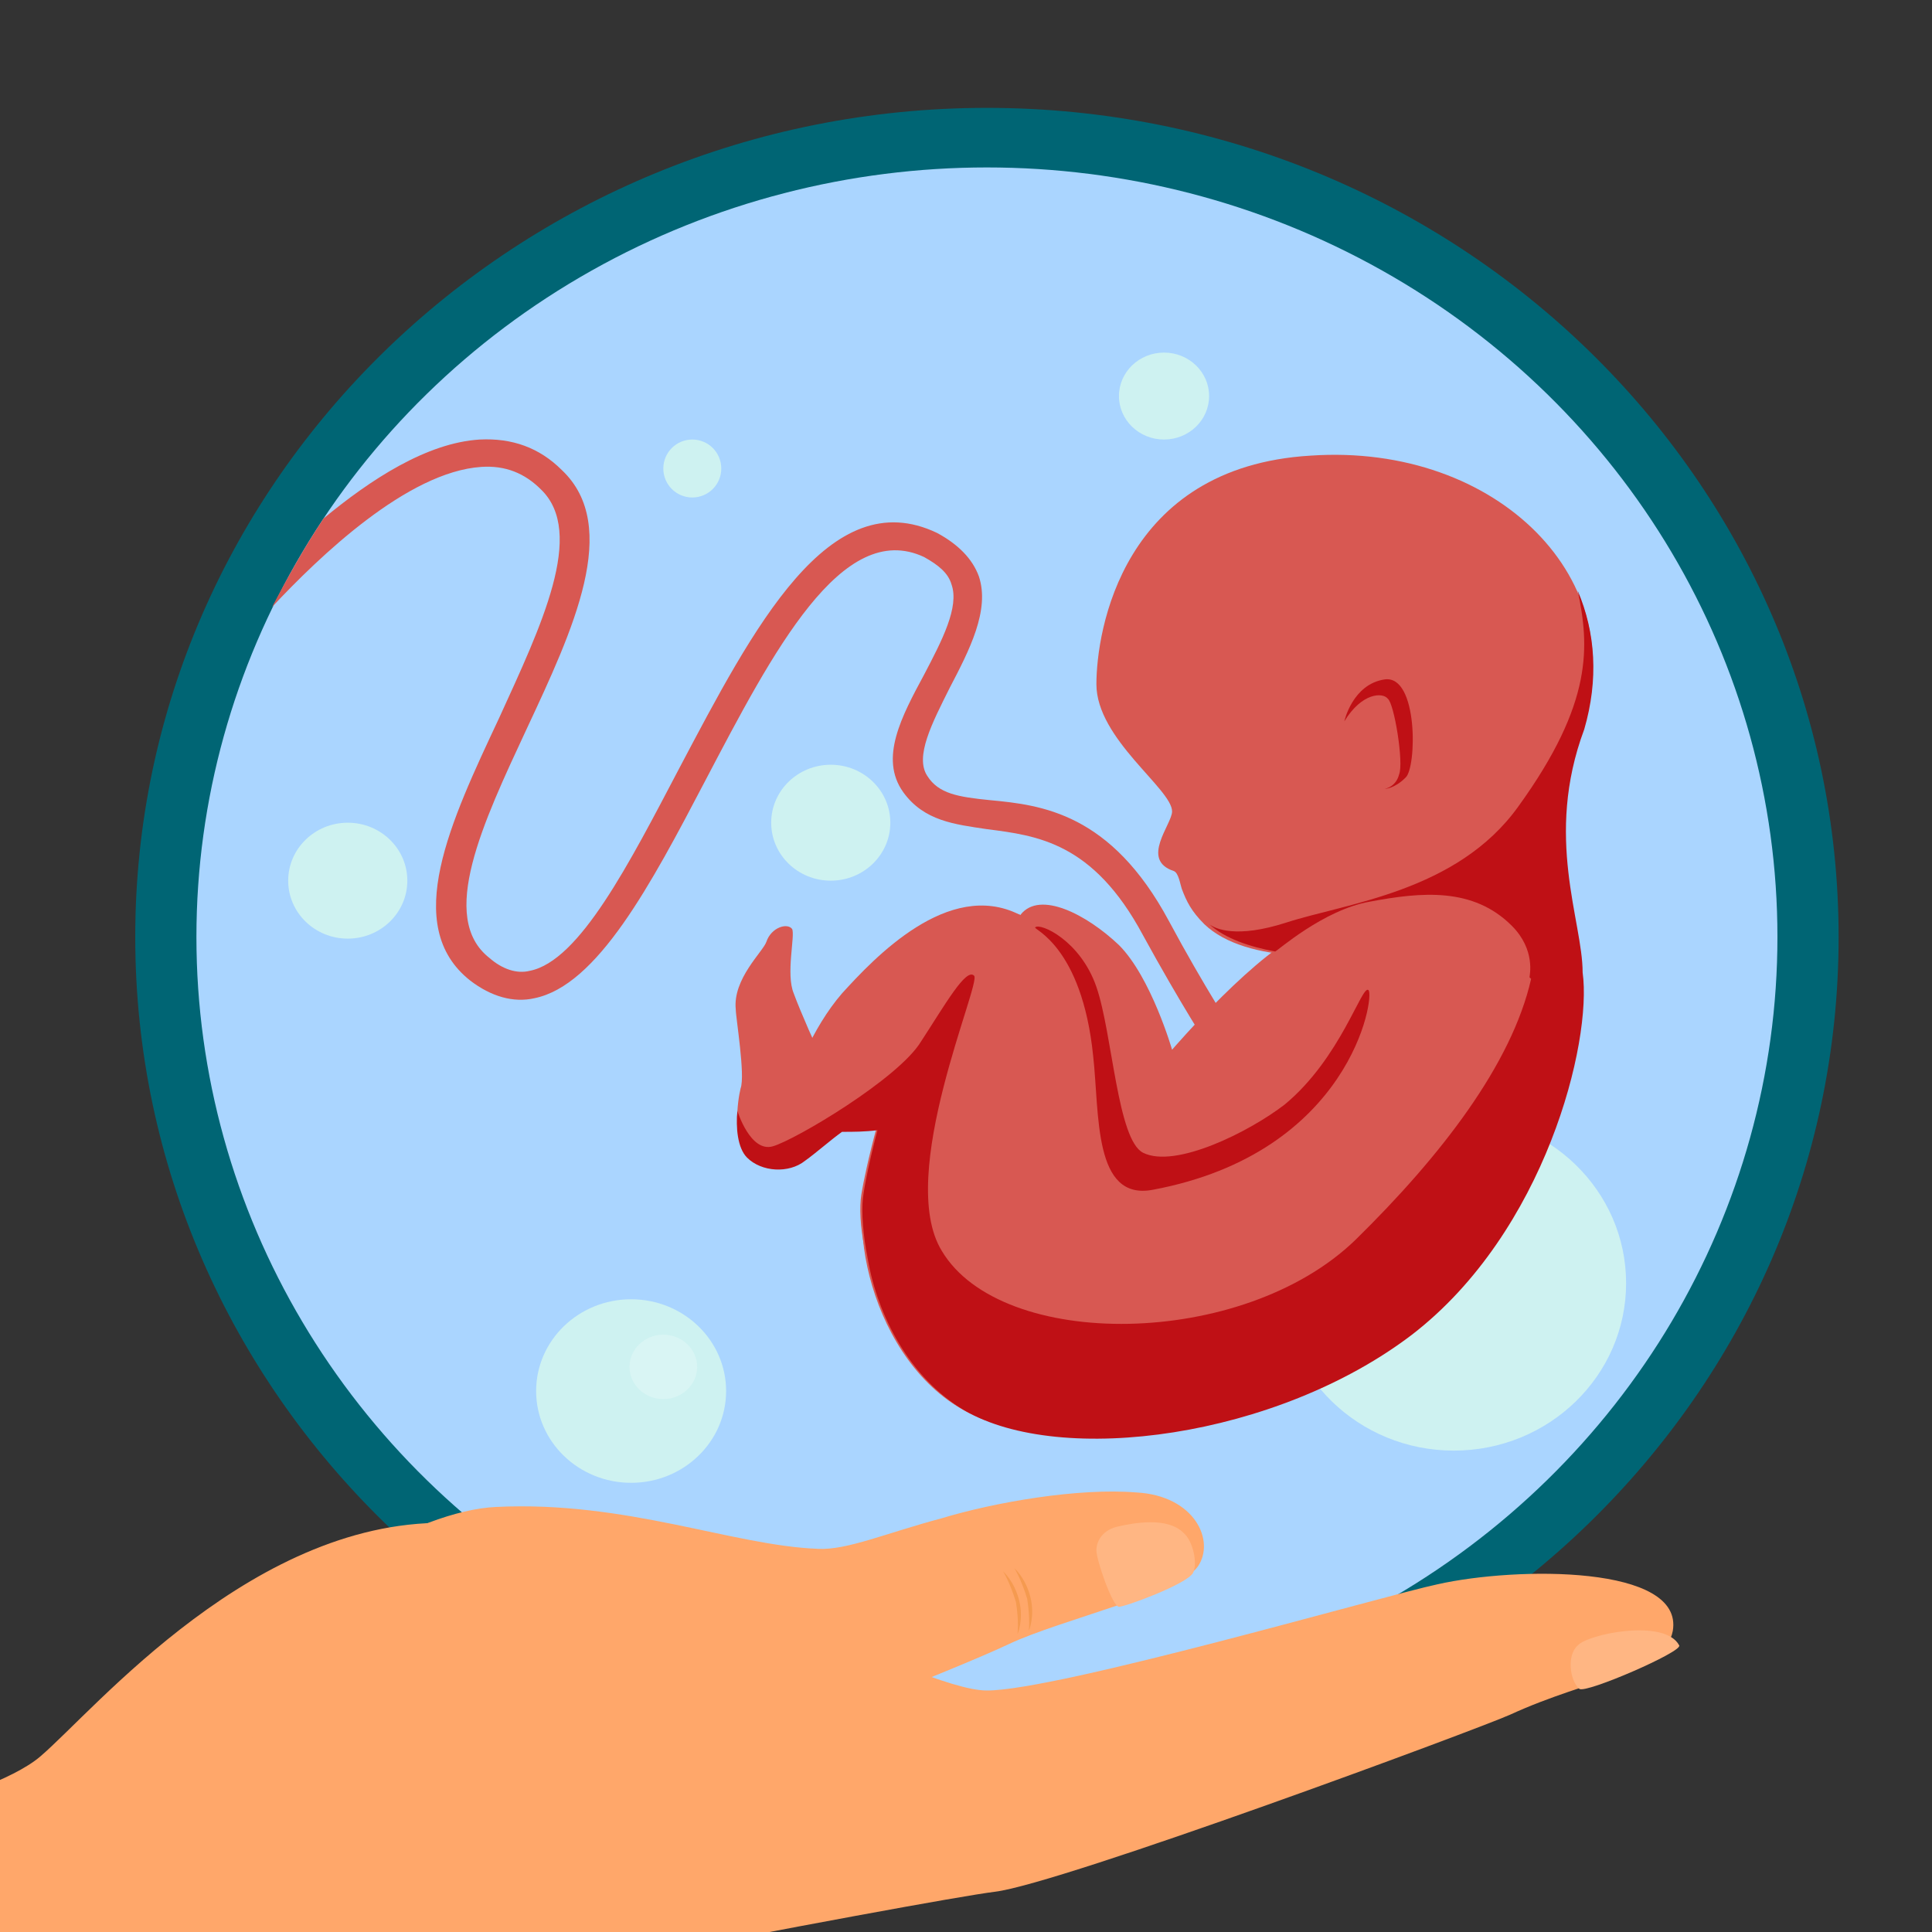 <?xml version="1.0" encoding="utf-8"?>
<!-- Generator: Adobe Illustrator 19.0.0, SVG Export Plug-In . SVG Version: 6.00 Build 0)  -->
<svg version="1.1" id="圖層_1" xmlns="http://www.w3.org/2000/svg" xmlns:xlink="http://www.w3.org/1999/xlink" x="0px" y="0px"
	 viewBox="0 0 120 120" style="enable-background:new 0 0 120 120;" xml:space="preserve">
<rect x="0" y="0" width="120" height="120" fill="#333333" stroke="none"/>
<style type="text/css">
	.st0{fill:#006574;}
	.st1{fill:#AAD5FF;}
	.st2{fill:#CEF2F1;}
	.st3{fill:#D9F5F4;}
	.st4{fill:#D85852;}
	.st5{fill:#BF1015;}
	.st6{fill:#FFA76A;}
	.st7{fill:#FFB683;}
	.st8{fill:#F59A50;}
</style>
<g id="XMLID_24_">
	<g id="XMLID_53_">
		<path id="XMLID_30_" class="st0" d="M61.3,109.7c-29.2,0-52.9-23.1-52.9-51.5S32.1,6.7,61.3,6.7s52.9,23.1,52.9,51.5
			S90.5,109.7,61.3,109.7z"/>
		<ellipse id="XMLID_29_" class="st1" cx="61.3" cy="58.2" rx="49.1" ry="47.8"/>
		<ellipse id="XMLID_28_" class="st2" cx="39.2" cy="86.4" rx="5.9" ry="5.7"/>
		<ellipse id="XMLID_27_" class="st3" cx="41.2" cy="84.9" rx="2.1" ry="2"/>
		<ellipse id="XMLID_23_" class="st2" cx="90.3" cy="79.7" rx="10.7" ry="10.4"/>
		<ellipse id="XMLID_22_" class="st2" cx="51.6" cy="51.1" rx="3.7" ry="3.6"/>
		<ellipse id="XMLID_21_" class="st2" cx="21.6" cy="54.7" rx="3.7" ry="3.6"/>
		<ellipse id="XMLID_19_" class="st2" cx="72.3" cy="24.6" rx="2.8" ry="2.7"/>
		<ellipse id="XMLID_18_" class="st2" cx="43" cy="29.1" rx="1.8" ry="1.8"/>
		<g id="XMLID_58_">
			<path id="XMLID_17_" class="st4" d="M61.5,49.7c-2-0.2-3.2-0.4-3.9-1.5c-0.8-1.2,0.3-3.3,1.4-5.5c1.2-2.3,2.5-4.8,1.8-6.9
				c-0.4-1.1-1.3-2-2.6-2.7c-6.7-3.2-11.4,5.9-16,14.6c-3.1,5.9-6.2,12-9.3,12.6c-0.8,0.2-1.7-0.1-2.5-0.8
				c-3.2-2.5-0.4-8.4,2.3-14.2c2.9-6.2,5.9-12.6,2.2-16.1c-1.4-1.4-3.1-2-5.1-1.9c-3.3,0.2-6.8,2.5-9.7,4.9
				c-1.2,1.8-2.2,3.6-3.2,5.5c2.9-3.1,8.4-8.4,13-8.7c1.5-0.1,2.7,0.4,3.7,1.4c2.8,2.7,0,8.5-2.6,14.2c-3,6.4-6.1,12.9-1.8,16.3
				c1.3,1,2.7,1.4,4,1.1c3.9-0.8,7.2-7,10.6-13.5c4.2-8,8.5-16.3,13.6-13.9c0.9,0.5,1.5,1,1.7,1.7c0.5,1.4-0.6,3.5-1.7,5.6
				c-1.4,2.6-2.8,5.2-1.3,7.3c1.3,1.8,3.2,2,5.2,2.3c3.1,0.4,6.6,0.8,9.7,6.6c2.3,4.2,4.1,7,4.2,7.1l1.5-1c0,0-1.9-2.9-4.1-7
				C69,50.5,64.7,50,61.5,49.7z"/>
			<g id="XMLID_62_">
				<path id="XMLID_16_" class="st4" d="M98.1,60.2c0-3.2-2.4-8.4,0.1-15.1c3.3-8.9-5.1-17.6-16.8-16.8C69.7,29,68.1,39.2,68.1,42.5
					c0,3.4,4.7,6.5,4.7,7.9c0,0.8-2,3,0.1,3.7c0.3,0.1,0.4,0.8,0.5,1.1c0.3,0.8,0.6,1.4,1.4,2.2c2.6,2.5,8.6,2.2,11.9,1.4
					C90.1,57.9,98.1,60.2,98.1,60.2z"/>
				<path id="XMLID_15_" class="st4" d="M95.5,52.6c0,0,2,3.3,2.6,7.7s-2.2,16.2-10.6,22.5c-8.3,6.4-21.8,8.2-27.8,4.7
					s-7.5-13.2-5-15.6s11.2-1.4,12.8-3s7.1-2.4,12.2-9.1C83.1,55.4,95.5,52.6,95.5,52.6z"/>
				<path id="XMLID_14_" class="st4" d="M87,59.3c0.8,2-1.1,5.7-3.3,7.8c-2.3,2.1-12,6.1-14.2,6c-2.2,0-6.4-15.9-6.1-16.3
					c1.2-1.5,4.1,0,6.1,1.9c2,2,3.3,6.5,3.3,6.5s5.5-6.4,8.5-7.4C84.2,57,86.4,57.7,87,59.3z"/>
				<path id="XMLID_13_" class="st4" d="M62.6,85.4c3.1-0.7,4.1-4,4.4-7.8c0.4-3.8,1.8-19.1-3.7-20.8C57.9,55.2,54,71,53.5,74.2
					C53,77.4,55.4,87,62.6,85.4z"/>
				<path id="XMLID_12_" class="st4" d="M48.9,68.3c-0.5,1.6,3.7,2.6,7.9,1.2c4.3-1.4,10.9-10.5,6.5-12.7s-9,2.7-11,4.9
					C50.4,63.9,49.3,66.9,48.9,68.3z"/>
				<path id="XMLID_11_" class="st4" d="M51.9,66.2c0,0-0.7-0.3-0.9-0.6c-0.2-0.3-1.3-2.8-1.7-3.9c-0.5-1.2,0.1-3.6-0.1-4
					c-0.3-0.4-1.3-0.1-1.6,0.8c-0.2,0.6-2.1,2.3-1.9,4.2c0,0.5,0.6,4.1,0.3,4.9c-0.2,0.8-0.5,3.2,0.4,4.1s2.6,1,3.6,0.2
					c1.1-0.8,3-2.4,3-2.4L51.9,66.2z"/>
			</g>
			<path id="XMLID_10_" class="st5" d="M64.3,57.6c0.3-0.3,2.8,0.8,3.8,3.7c1,2.9,1.3,9.5,2.9,10.3c2,1,6.6-1.3,8.8-3
				c3.5-2.9,4.8-7.5,5.2-7.1c0.4,0.4-1.1,10.1-13.4,12.4c-3.7,0.7-3.3-4.7-3.7-8.3C67.2,58.7,64.1,57.7,64.3,57.6z"/>
			<path id="XMLID_9_" class="st5" d="M98,36.7c0.7,3.4,1,6.9-3.7,13.4c-3.8,5.3-10.7,6-14.4,7.2c-3.1,1-4.4,0.4-4.8,0.1
				c1,0.9,2.5,1.4,4.1,1.7l0,0c0.1,0,3-2.6,5.9-3.1c3.2-0.6,6.4-0.9,8.8,1.5c1.5,1.5,1.1,3.1,1.1,3.2c0,0,0,0,0.1,0.1
				c-1.2,5.3-5.6,11-10.9,16.2c-7,6.8-22,6.9-25.7,0.7C55.6,73,61,61,60.5,60.6c-0.5-0.5-1.8,1.8-3.3,4.1c-1.4,2.3-7.8,6.1-9.2,6.5
				S45.8,69,45.8,69c-0.1,1,0,2.3,0.6,2.9c0.9,0.9,2.6,1,3.6,0.2c0.7-0.5,1.6-1.3,2.3-1.8c0.7,0,1.4,0,2.2-0.1
				c-0.5,1.9-0.8,3.4-0.9,4.2c-0.1,0.9,0,2.3,0.3,3.8c0.6,3.5,2.6,7.4,6,9.4c6,3.5,19.4,1.7,27.8-4.7c8.3-6.4,11.2-18.2,10.6-22.5
				c0-3.2-2.4-8.4,0.1-15.1C99.3,42.2,99.1,39.3,98,36.7z"/>
			<path id="XMLID_8_" class="st5" d="M83.5,44.8c0,0,0.5-2.3,2.5-2.6c2.1-0.3,2,5.5,1.3,6.1C86.6,49,86,49,86,49s0.7-0.1,0.9-0.9
				c0.3-0.7-0.3-4.4-0.7-4.7C85.9,43,84.6,43,83.5,44.8z"/>
		</g>
	</g>
	<g id="XMLID_25_">
		<g id="XMLID_45_">
			<g id="XMLID_64_">
				<path id="XMLID_66_" class="st6" d="M103.9,101.3c0.7-4.1-9.7-4-14.6-2.9c-3.3,0.7-23.6,6.6-28,6.6s-20.9-9.8-33.1-10.4
					c-12.3-0.5-22.3,11.6-25.7,14.5s-16.3,5.4-16.3,5.4v26.8c0,0,24.7-12.5,28.1-14.1s43.4-9.2,47.5-9.7s30-10.1,32-11
					C98.8,104.2,103.4,103.9,103.9,101.3z"/>
				<path id="XMLID_65_" class="st6" d="M50.8,96.2c-5.3-0.2-11.9-3-20-2.6c-4.7,0.2-13.9,5.1-15.1,11.2s4.5,9.6,7.3,10.2
					s20.9-4.1,23-5.6s12.9-5.5,16.7-7.3c3.2-1.5,10.6-3.2,11.7-4.8c1.1-1.6-0.2-4.4-3.8-4.6c-3.6-0.3-8.8,0.6-12.1,1.6
					C55.1,95.2,52.6,96.3,50.8,96.2z"/>
			</g>
		</g>
		<path id="XMLID_4_" class="st7" d="M73.5,95.2c-1-1-3.1-0.6-4-0.4c-1,0.2-1.4,0.9-1.4,1.5s1,3.5,1.4,3.5s4.2-1.4,4.6-2.1
			C74.4,97.1,74.1,95.7,73.5,95.2z"/>
		<g id="XMLID_33_">
			<path id="XMLID_3_" class="st8" d="M63.9,101.3c0,0,0.4-0.9,0.1-2.1c-0.3-1.2-1-1.8-1-1.8s0.4,0.6,0.8,1.9
				C64,100.6,63.9,101.3,63.9,101.3z"/>
			<path id="XMLID_2_" class="st8" d="M63.2,101.5c0,0,0.4-0.9,0.1-2.1c-0.3-1.2-1-1.8-1-1.8s0.4,0.6,0.8,1.9
				C63.3,100.7,63.2,101.5,63.2,101.5z"/>
		</g>
		<path id="XMLID_1_" class="st7" d="M104.3,102.2c0.2,0.4-5.8,3-6.2,2.7c-0.6-0.5-0.8-2.1-0.1-2.7
			C98.6,101.5,103.4,100.5,104.3,102.2z"/>
	</g>
</g>
<g id="XMLID_20_">
</g>
<g id="XMLID_26_">
</g>
<g id="XMLID_31_">
</g>
<g id="XMLID_32_">
</g>
<g id="XMLID_34_">
</g>
<g id="XMLID_35_">
</g>
<g id="XMLID_36_">
</g>
<g id="XMLID_37_">
</g>
<g id="XMLID_41_">
</g>
<g id="XMLID_46_">
</g>
<g id="XMLID_47_">
</g>
<g id="XMLID_48_">
</g>
<g id="XMLID_49_">
</g>
<g id="XMLID_50_">
</g>
<g id="XMLID_51_">
</g>
</svg>
